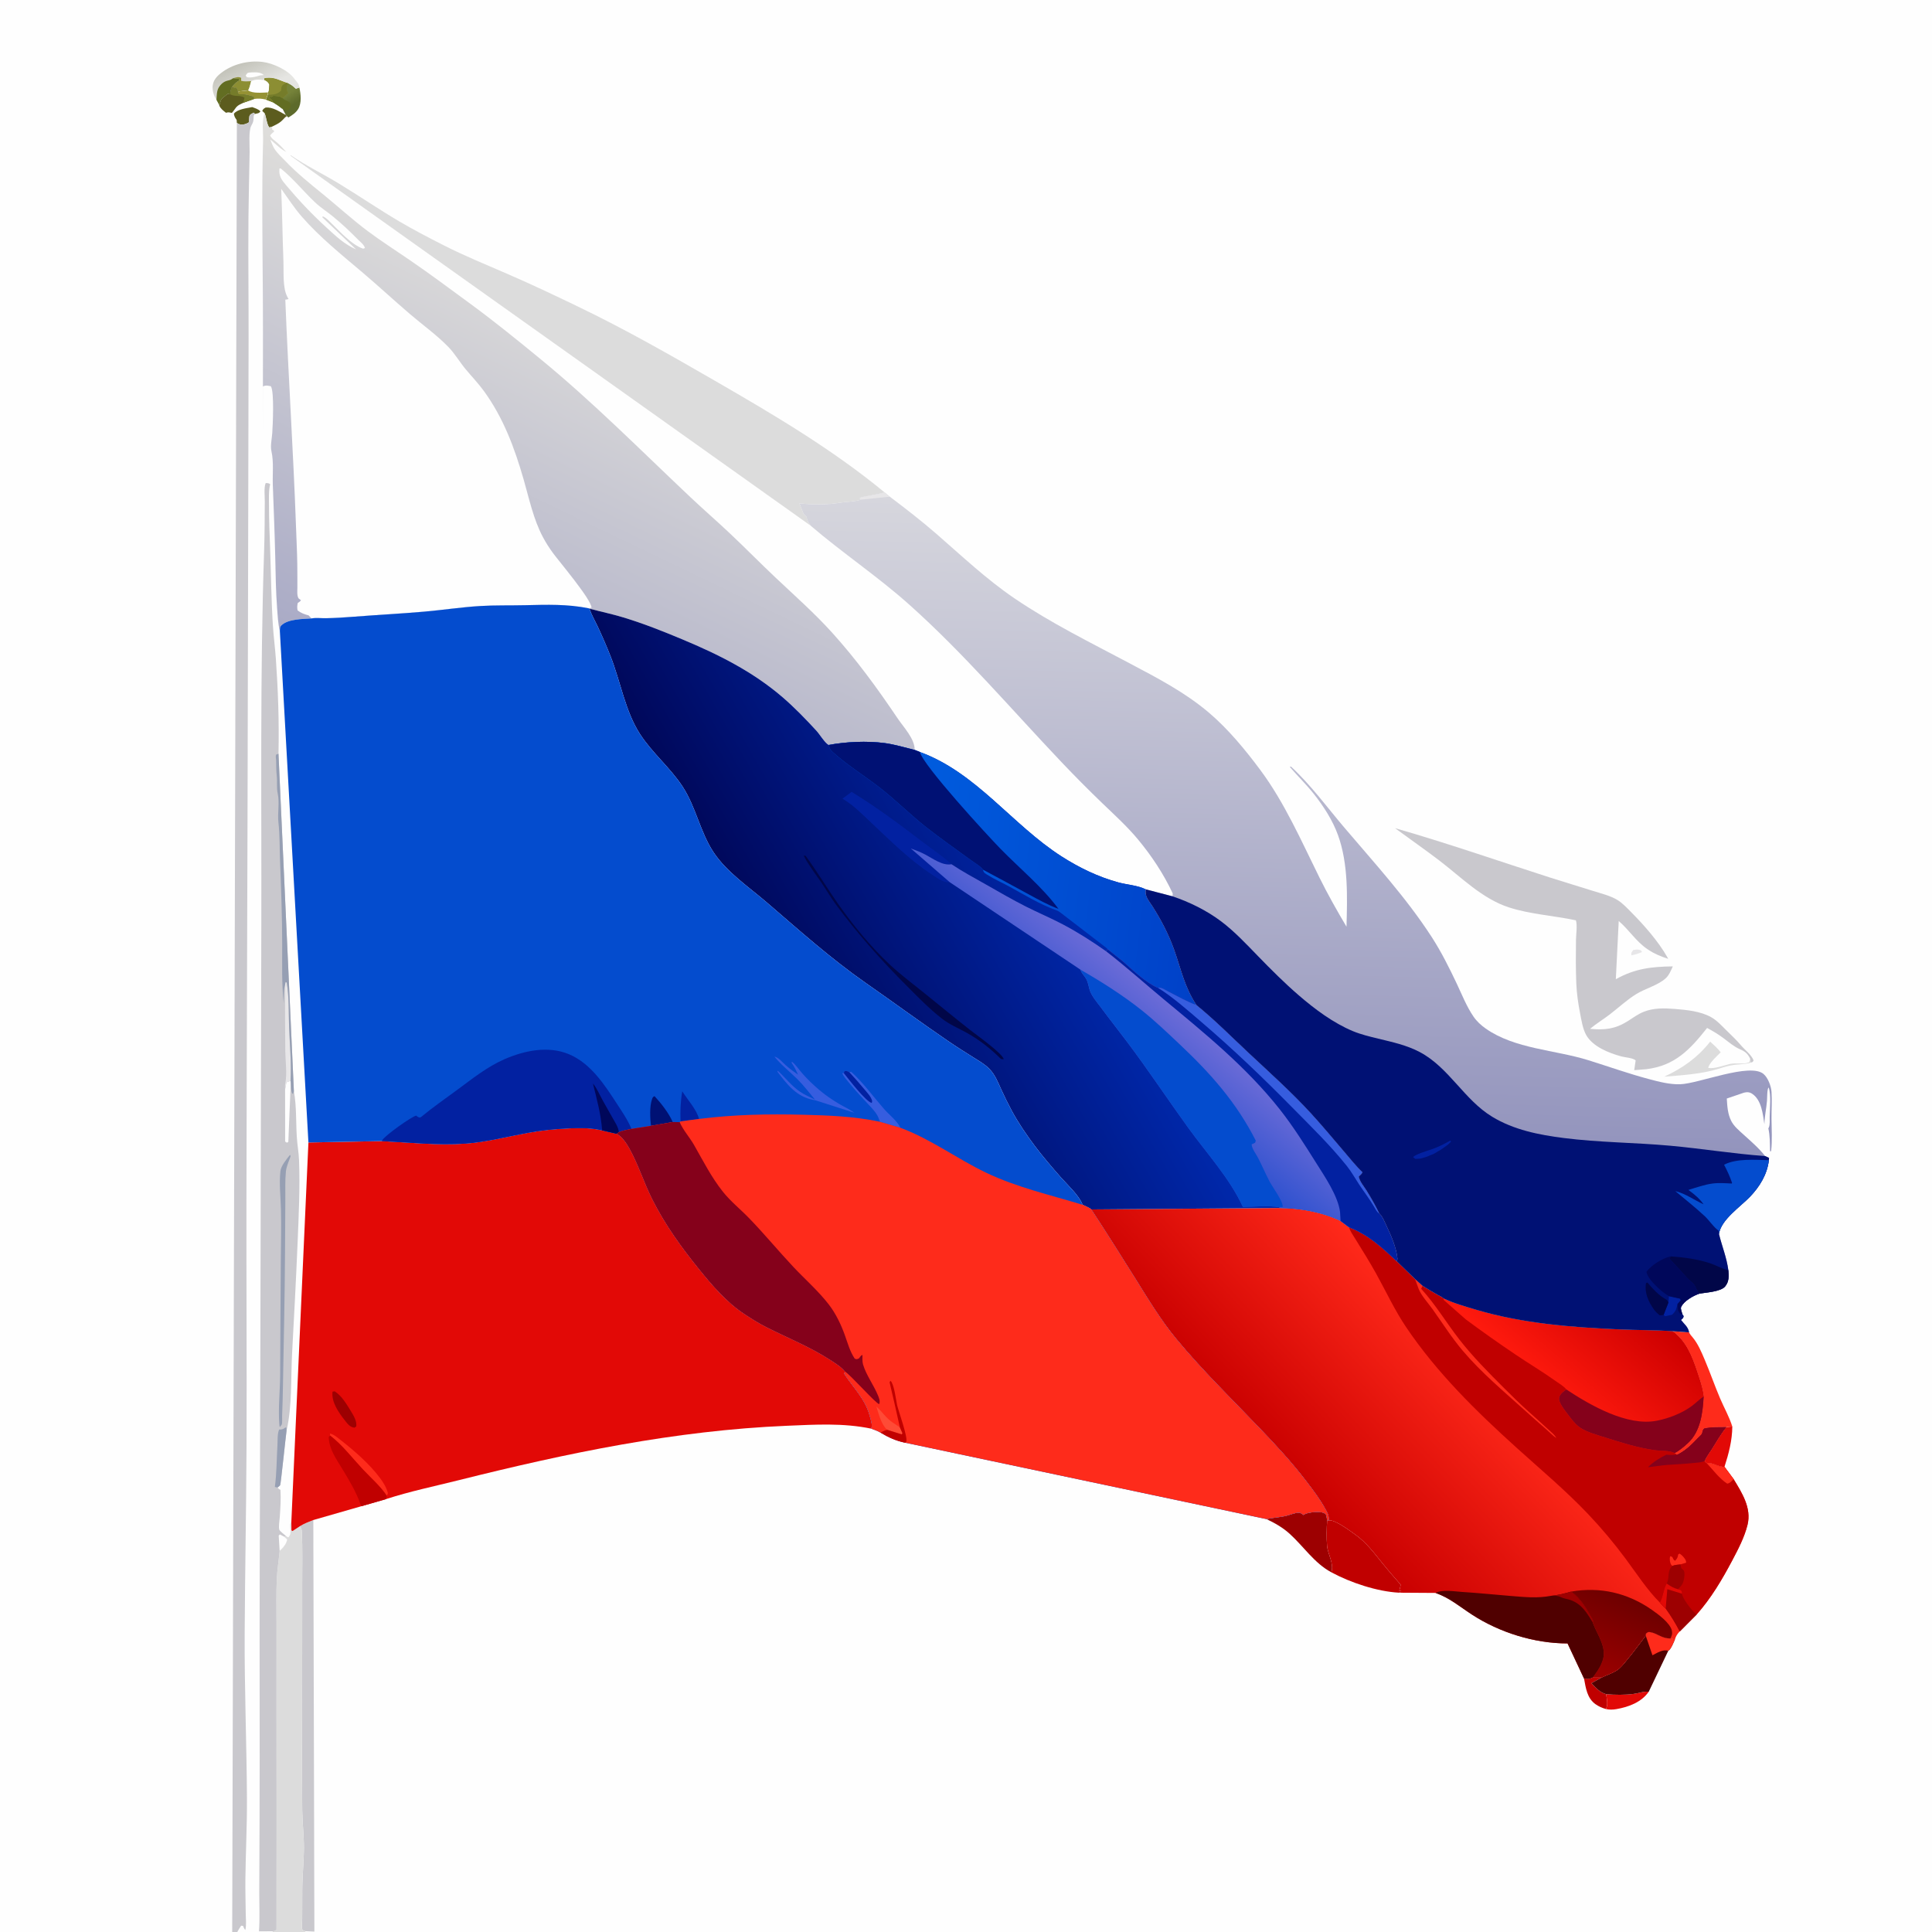 <?xml version="1.0" encoding="utf-8" ?>
<svg xmlns="http://www.w3.org/2000/svg" xmlns:xlink="http://www.w3.org/1999/xlink" width="512" height="512">
	<rect width="100%" height="100%" fill="#808080" stroke="none"/>
	<path fill="#FEFEFE" transform="scale(0.667 0.667)" d="M92.26 768L-0 768L0 -0L768 0L768 768L121.568 768L108.162 768L94.102 768L92.26 768Z"/>
	<path fill="#E7E6E8" transform="scale(0.667 0.667)" d="M648.924 377.438C649.767 377.311 650.546 377.174 651.388 377.389C652.139 377.581 652.012 377.663 652.386 378.278L651.188 378.745C650.185 379.091 649.235 379.386 648.188 379.579C647.987 378.473 648.313 378.342 648.924 377.438Z"/>
	<path fill="#5C5C1E" transform="scale(0.667 0.667)" d="M94.111 48.803L94.025 47.66C93.385 46.769 93.094 46.306 92.926 45.188C94.314 43.361 98.027 42.984 100.214 42.554C101.338 42.992 102.644 43.319 103.456 44.25C102.928 45.115 102.241 45.032 101.294 45.272L100.862 44.76C100.048 45.194 99.274 45.328 99.063 46.312L98.849 48.636C97.915 49.249 96.454 49.709 95.344 49.414C94.536 49.2 94.772 49.281 94.111 48.803Z"/>
	<path fill="#5C5C1E" transform="scale(0.667 0.667)" d="M105.118 44.96L104.195 44.062C104.596 43.237 104.759 43.194 105.562 42.72C108.392 42.509 110.86 44.272 113.26 45.526L113.494 45.569L113.977 46.129C113.277 46.567 113.02 46.889 112.47 47.485C111.407 48.638 110.349 49.213 108.944 49.899L108.395 50.172L108.061 50.327L107.058 50.662C106.156 49.957 105.756 46.57 105.259 45.308L105.118 44.96Z"/>
	<path fill="#C00000" transform="scale(0.667 0.667)" d="M632.877 666.468L636.376 666.491L632.284 668.769C633.936 670.504 635.755 672.536 638.167 673.118C638.348 674.936 639.094 677.538 637.97 679.001C636.538 678.587 635.16 677.985 633.938 677.117C630.561 674.72 630.066 670.673 629.361 666.913C630.989 667.079 631.356 667.2 632.877 666.468Z"/>
	<path fill="#E20906" transform="scale(0.667 0.667)" d="M638.167 673.118C641.699 673.44 645.513 673.475 649.034 673.019C651.206 672.737 652.811 671.965 655.078 672.144C652.162 676.344 647.074 678.221 642.199 679.064C640.747 679.316 639.4 679.35 637.97 679.001C639.094 677.538 638.348 674.936 638.167 673.118Z"/>
	<path fill="#E20906" transform="scale(0.667 0.667)" d="M685.939 567.008L688.271 566.773C688.248 572.28 686.844 577.586 685.167 582.798C683.936 582.925 682.354 582.281 681.205 581.854C680.053 581.425 679.37 581.3 678.131 581.345L677.219 580.52C677.888 578.909 679.209 577.211 680.142 575.719C682.014 572.726 683.69 569.743 685.939 567.008Z"/>
	<path fill="#DCDCDC" transform="scale(0.667 0.667)" d="M695.615 422.195C693.754 422.811 691.169 422.831 689.19 423.072C687.186 423.317 685.17 423.899 683.25 424.508C676.178 426.754 668.573 427.178 661.225 427.783C668.36 424.487 674.21 420.413 679.173 414.234L679.473 413.852C680.985 415.2 682.409 416.496 683.674 418.091C682.303 419.491 679.023 422.363 678.713 424.312C681.402 424.693 684.711 423.339 687.375 422.719C689.571 422.208 692.902 422.945 694.712 422.155C695.277 421.909 695.237 421.234 695.381 420.689L695.615 422.195Z"/>
	<defs>
		<linearGradient id="gradient_0" gradientUnits="userSpaceOnUse" x1="116.062" y1="41.812" x2="113.561" y2="37.693">
			<stop offset="0" stop-color="#5D6A2B"/>
			<stop offset="1" stop-color="#76833A"/>
		</linearGradient>
	</defs>
	<path fill="url(#gradient_0)" transform="scale(0.667 0.667)" d="M105.035 31.862L104.909 31.123C105.63 30.901 106.164 30.889 106.915 30.885C109.628 30.868 111.43 32.101 113.983 32.869L114.396 33.006L115.013 33.316C115.979 33.817 116.755 34.536 117.562 35.254L118.936 34.779C119.531 37.339 119.904 41.017 118.452 43.353C117.539 44.82 116.026 45.839 114.554 46.684L113.977 46.129L113.494 45.569L112.207 43.14L112.085 43.172C110.981 42.218 109.742 41.465 108.518 40.677L105.612 39.532L106.35 37.71L106.479 36.722C106.943 35.714 106.873 34.65 106.9 33.562C106.393 32.559 105.986 32.368 105.035 31.862Z"/>
	<path fill="#626D22" transform="scale(0.667 0.667)" d="M108.518 40.677C108.256 40.099 108.112 39.704 107.588 39.31C107.033 38.893 107.324 39.356 107.059 38.438L108 38.434L108.559 38.062C110.115 38.191 111.062 37.978 112.314 39.02C113.509 40.272 114.645 39.906 115.499 41.25C115.404 42.247 115.486 42.863 114.654 43.576L113.812 44.25L113.569 43.549L112.207 43.14L112.085 43.172C110.981 42.218 109.742 41.465 108.518 40.677Z"/>
	<path fill="#8C8E33" transform="scale(0.667 0.667)" d="M105.035 31.862L104.909 31.123C105.63 30.901 106.164 30.889 106.915 30.885C109.628 30.868 111.43 32.101 113.983 32.869L114.396 33.006C113.93 34.266 113.632 35.273 114.271 36.539L114.499 36.938L112.314 39.02C111.062 37.978 110.115 38.191 108.559 38.062L108 38.434L107.059 38.438C107.324 39.356 107.033 38.893 107.588 39.31C108.112 39.704 108.256 40.099 108.518 40.677L105.612 39.532L106.35 37.71L106.479 36.722C106.943 35.714 106.873 34.65 106.9 33.562C106.393 32.559 105.986 32.368 105.035 31.862Z"/>
	<path fill="#757C2A" transform="scale(0.667 0.667)" d="M113.983 32.869L114.396 33.006C113.93 34.266 113.632 35.273 114.271 36.539L114.499 36.938L112.314 39.02C111.062 37.978 110.115 38.191 108.559 38.062L108 38.434L107.059 38.438C107.324 39.356 107.033 38.893 107.588 39.31C108.112 39.704 108.256 40.099 108.518 40.677L105.612 39.532L106.35 37.71C108.64 37.518 109.932 37.658 111.69 36L111.811 34.688C112.161 33.565 113.042 33.345 113.983 32.869Z"/>
	<path fill="#FE2B1B" transform="scale(0.667 0.667)" d="M664.422 528.871L671.104 529.375L671.272 529.725C671.59 530.299 671.965 530.696 672.385 531.192C674.644 533.86 675.99 537.137 677.343 540.323C679.492 545.383 681.282 550.591 683.438 555.639C685.024 559.356 687.064 562.904 688.271 566.773L685.939 567.008C683.034 567.07 679.855 566.889 677.027 567.562C676.201 568.566 676.56 568.628 676.167 569.625C675.989 570.076 674.801 571.083 674.437 571.467C671.995 574.048 669.602 576.375 666.369 577.949L665.387 577.333C667.266 576.41 669.032 574.873 670.577 573.473C675.646 568.883 676.565 561.405 676.897 554.856L676.737 553.659C676.238 550.738 675.223 547.811 674.284 545.004C672.232 538.871 669.89 532.764 664.422 528.871Z"/>
	<path fill="#9D0001" transform="scale(0.667 0.667)" d="M503.169 603.551C505.646 603.033 508.173 602.879 510.632 602.362C512.198 602.033 514.47 601.006 516 601.032C516.703 601.044 516.798 601.174 517.354 601.551L517.875 601.928L518.488 601.569C519.9 600.81 524.465 600.413 525.938 601.115C526.457 601.362 526.421 601.366 526.795 601.688C527.017 602.478 527.226 603.197 527.312 604.017C527.07 607.289 527.004 610.789 527.257 614.062C527.523 617.501 530.111 621.237 528.971 624.699C522.175 621.07 517.921 614.365 512.312 609.313C509.632 606.9 506.418 605.074 503.169 603.551Z"/>
	<defs>
		<linearGradient id="gradient_1" gradientUnits="userSpaceOnUse" x1="92.812" y1="26.812" x2="97.838" y2="37.822">
			<stop offset="0" stop-color="#C4C4BB"/>
			<stop offset="1" stop-color="#E5E5E2"/>
		</linearGradient>
	</defs>
	<path fill="url(#gradient_1)" transform="scale(0.667 0.667)" d="M86.013 39.673C84.973 38.255 84.294 35.822 84.507 34.076C84.769 31.921 86.017 30.457 87.657 29.145C92.248 25.473 98.707 23.878 104.502 24.631C108.623 25.168 114.502 27.896 116.976 31.309C117.891 32.572 118.786 33.194 118.936 34.779L117.562 35.254C116.755 34.536 115.979 33.817 115.013 33.316L114.396 33.006L113.983 32.869C111.43 32.101 109.628 30.868 106.915 30.885C106.164 30.889 105.63 30.901 104.909 31.123L105.035 31.862C105.986 32.368 106.393 32.559 106.9 33.562C106.873 34.65 106.943 35.714 106.479 36.722L106.35 37.71L105.612 39.532C103.92 39.172 102.636 39.059 100.923 39.327L96.773 40.801L96.362 40.985C95.499 41.384 94.669 41.758 93.996 42.446C93.614 42.837 92.383 44.732 92.094 44.836C91.954 44.887 91.802 44.779 91.656 44.752C90.898 44.613 90.544 44.533 89.808 44.812C88.702 43.928 87.712 43.257 87.129 41.937L87.153 41.778L86.013 39.673Z"/>
	<path fill="#FEFEFE" transform="scale(0.667 0.667)" d="M98.255 29.062C98.87 28.816 99.275 28.778 99.946 28.767C101.572 28.74 103.598 28.605 104.803 29.812L103.312 29.986C101.762 30.495 99.682 31.012 98.062 30.682L97.623 30L98.255 29.062Z"/>
	<path fill="#8C8E33" transform="scale(0.667 0.667)" d="M92.63 31.078C93.963 30.749 94.537 30.382 95.827 30.921L95.812 32.105C97.104 32.463 98.467 32.309 99.793 32.252C99.452 33.478 99.194 34.804 98.616 35.939L95.605 36.247C94.897 36.29 95.184 36.247 94.453 36.689C94.49 35.711 94.325 35.623 93.762 34.8C92.946 35.05 92.929 34.852 92.191 34.505C92.721 33.861 93.84 32.691 94.549 32.252L95.062 32.066L95.066 31.312L92.63 31.078Z"/>
	<path fill="#626D22" transform="scale(0.667 0.667)" d="M92.63 31.078L95.066 31.312L95.062 32.066L94.549 32.252C93.84 32.691 92.721 33.861 92.191 34.505C91.687 35.584 91.571 36.291 91.495 37.481L90.465 37.312C89.787 37.931 88.386 38.834 87.928 39.536C87.584 40.064 87.486 41.131 87.153 41.778L86.013 39.673C86.101 38.13 86.081 36.184 86.88 34.824C87.633 33.542 88.844 32.414 90.304 32.069C91.007 31.902 91.48 31.818 92.103 31.424L92.63 31.078Z"/>
	<path fill="#FEFEFE" transform="scale(0.667 0.667)" d="M99.793 32.252C101.596 31.398 103.127 31.593 105.035 31.862C105.986 32.368 106.393 32.559 106.9 33.562C106.873 34.65 106.943 35.714 106.479 36.722L106.35 37.71L105.612 39.532C103.92 39.172 102.636 39.059 100.923 39.327L100.846 38.447L99.375 38.023C97.937 37.612 96.83 37.4 95.322 37.487L94.919 37.516L94.453 36.689C95.184 36.247 94.897 36.29 95.605 36.247L98.616 35.939C99.194 34.804 99.452 33.478 99.793 32.252Z"/>
	<path fill="#959234" transform="scale(0.667 0.667)" d="M94.453 36.689C95.184 36.247 94.897 36.29 95.605 36.247L98.616 35.939C100.502 37.221 104.205 36.783 106.479 36.722L106.35 37.71L105.612 39.532C103.92 39.172 102.636 39.059 100.923 39.327L100.846 38.447L99.375 38.023C97.937 37.612 96.83 37.4 95.322 37.487L94.919 37.516L94.453 36.689Z"/>
	<path fill="#5C5C1E" transform="scale(0.667 0.667)" d="M92.191 34.505C92.929 34.852 92.946 35.05 93.762 34.8C94.325 35.623 94.49 35.711 94.453 36.689L94.919 37.516L95.322 37.487C96.83 37.4 97.937 37.612 99.375 38.023L100.846 38.447L100.923 39.327L96.773 40.801L96.362 40.985C95.499 41.384 94.669 41.758 93.996 42.446C93.614 42.837 92.383 44.732 92.094 44.836C91.954 44.887 91.802 44.779 91.656 44.752C90.898 44.613 90.544 44.533 89.808 44.812C88.702 43.928 87.712 43.257 87.129 41.937L87.153 41.778C87.486 41.131 87.584 40.064 87.928 39.536C88.386 38.834 89.787 37.931 90.465 37.312L91.495 37.481C91.571 36.291 91.687 35.584 92.191 34.505Z"/>
	<path fill="#757C2A" transform="scale(0.667 0.667)" d="M92.191 34.505C92.929 34.852 92.946 35.05 93.762 34.8C94.325 35.623 94.49 35.711 94.453 36.689L94.919 37.516L95.322 37.487C96.83 37.4 97.937 37.612 99.375 38.023L100.846 38.447L100.923 39.327L96.773 40.801C96.732 40.211 97.02 39.403 97.146 38.812C95.14 37.603 93.4 38.57 91.495 37.481C91.571 36.291 91.687 35.584 92.191 34.505Z"/>
	<path fill="#500000" transform="scale(0.667 0.667)" d="M653.89 649.898L653.917 649.1C654.567 648.587 654.725 648.313 655.608 648.454C658.543 648.923 660.334 651.07 663.709 650.962C664.347 651.165 664.812 651.304 665.486 651.346C664.998 652.456 663.877 655.377 662.836 655.883L655.078 672.144C652.811 671.965 651.206 672.737 649.034 673.019C645.513 673.475 641.699 673.44 638.167 673.118C635.755 672.536 633.936 670.504 632.284 668.769L636.376 666.491C638.244 665.561 640.425 664.87 642.188 663.787C643.927 662.718 645.036 661.153 646.322 659.62C648.964 656.469 651.352 653.126 653.89 649.898Z"/>
	<path fill="#FE2B1B" transform="scale(0.667 0.667)" d="M653.89 649.898L653.917 649.1C654.567 648.587 654.725 648.313 655.608 648.454C658.543 648.923 660.334 651.07 663.709 650.962C664.347 651.165 664.812 651.304 665.486 651.346C664.998 652.456 663.877 655.377 662.836 655.883C660.684 655.184 658.44 656.726 656.549 657.667L653.89 649.898Z"/>
	<path fill="#C00000" transform="scale(0.667 0.667)" d="M527.964 604.081C530.388 603.679 536.389 608.241 538.496 609.733C542.707 612.716 545.89 616.905 549.094 620.892C551.486 623.867 553.995 626.75 556.506 629.625C556.403 630.242 556.287 630.802 556.123 631.406L555.936 632.156L556.688 632.066L556.68 632.465L555.867 632.804C547.171 632.34 536.585 628.83 528.971 624.699C530.111 621.237 527.523 617.501 527.257 614.062C527.004 610.789 527.07 607.289 527.312 604.017L527.964 604.081Z"/>
	<path fill="#C9C8CD" transform="scale(0.667 0.667)" d="M119.127 606.403C120.804 605.341 122.651 604.672 124.486 603.934L124.91 767.45L121.177 767.274C120.801 767.179 120.18 766.981 120.06 766.5C119.796 765.441 120.065 763.468 120.067 762.332C120.075 758.463 120.084 754.595 120.098 750.727C120.119 745.159 120.738 739.65 120.753 734.103C120.767 729.159 120.136 724.264 120.084 719.327C119.91 702.772 120.041 686.196 120.043 669.639C120.044 656.064 120.105 642.488 120.074 628.912C120.058 622.172 120.249 615.32 119.925 608.591C119.877 607.609 119.73 607.181 119.127 606.403Z"/>
	<path fill="#DCDCDC" transform="scale(0.667 0.667)" d="M113.65 610.302L114.562 610.853C116.452 608.888 114.482 606.349 115.758 604.595L115.801 608.062L116.25 608.314L119.127 606.403C119.73 607.181 119.877 607.609 119.925 608.591C120.249 615.32 120.058 622.172 120.074 628.912C120.105 642.488 120.044 656.064 120.043 669.639C120.041 686.196 119.91 702.772 120.084 719.327C120.136 724.264 120.767 729.159 120.753 734.103C120.738 739.65 120.119 745.159 120.098 750.727C120.084 754.595 120.075 758.463 120.067 762.332C120.065 763.468 119.796 765.441 120.06 766.5C120.18 766.981 120.801 767.179 121.177 767.274L121.568 768L108.162 768L108.4 767.327C109.154 767.21 109.239 767.202 109.857 766.687C109.918 737.122 109.88 707.555 109.854 677.989C109.845 666.972 109.84 655.956 109.863 644.939C109.875 638.94 109.687 632.855 110.007 626.866C110.195 623.325 110.789 619.721 111.111 616.172C112.426 615.002 113.849 613.429 114.092 611.625L113.238 610.871L112.909 610.543L113.65 610.302Z"/>
	<path fill="#C9C8CD" transform="scale(0.667 0.667)" d="M695.381 420.689C694.444 418.642 693.326 417.746 691.288 416.871C688.941 415.863 686.896 414.063 684.863 412.546C682.75 410.968 680.595 409.659 678.267 408.425C671.468 417.008 665.474 423.462 654 424.819L649.307 425.191L649.874 421.312C648.765 420.293 645.746 420.154 644.204 419.737C639.269 418.401 632.708 415.826 630.146 411.097C628.822 408.653 628.278 405.105 627.751 402.375C627.008 398.525 626.446 394.604 626.288 390.683C626.058 384.966 626.084 379.23 626.162 373.51C626.191 371.343 626.764 367.558 626.128 365.659C617.395 363.793 607.96 363.26 599.499 360.513C588.806 357.041 580.505 348.466 571.758 341.81C566.011 337.437 560.085 333.316 554.266 329.042C574.924 334.96 595.325 342.075 615.787 348.644C621.508 350.48 627.272 352.182 633 353.997C636.14 354.992 639.887 355.886 642.689 357.615C644.712 358.864 646.481 360.796 648.145 362.472C653.167 367.527 658.866 373.988 662.395 380.209L662.798 380.959C660.025 380.071 657.414 379.025 654.985 377.397L654.456 377.048C650.007 374.029 647.173 369.35 643.147 365.934L641.997 389.052C649.54 384.84 656.124 384.069 664.639 383.964C663.881 385.623 663.135 387.513 661.751 388.749C658.67 391.502 653.727 392.737 650.146 394.94C646.328 397.289 643.079 400.381 639.531 403.094C636.989 405.038 634.194 406.72 631.751 408.779C637.505 409.316 641.695 408.893 646.688 405.74C648.751 404.438 650.784 402.918 653.062 402.01C657.052 400.421 661.234 400.536 665.438 400.871C670.137 401.245 675.62 401.782 679.823 404.117C682.11 405.388 684.049 407.522 685.896 409.345C687.879 411.304 689.974 413.249 691.769 415.383C693.357 417.272 695.846 419.036 696.731 421.312C696.296 422.105 696.385 421.925 695.615 422.195L695.381 420.689Z"/>
	<path fill="#DCDCDC" transform="scale(0.667 0.667)" d="M322.032 208.818L115.44 61.89L115.5 61.656C121.678 65.942 128.333 69.085 134.736 72.988C142.821 77.917 150.646 83.263 158.812 88.07C164.422 91.372 170.266 94.396 176.067 97.351C184.53 101.663 193.393 105.264 202.1 109.045C211.71 113.218 221.192 117.727 230.625 122.284C248.765 131.047 266.321 141.055 283.76 151.118C307.097 164.584 330.595 178.429 351.433 195.608C348.196 196.721 344.724 196.832 341.541 197.817L341.913 198.531L341.528 198.664C339.057 199.387 336.283 199.295 333.74 199.747C328.812 200.624 322.623 200.496 317.626 200.042L319.052 203.65C319.375 204.45 319.809 204.764 320.452 205.312L320.537 205.731C320.813 206.986 320.445 205.362 320.907 206.812L321.002 207.317L321.808 208.398L322.032 208.818Z"/>
	<path fill="#C9C8CD" transform="scale(0.667 0.667)" d="M94.111 48.803C94.772 49.281 94.536 49.2 95.344 49.414C96.454 49.709 97.915 49.249 98.849 48.636L99.063 46.312C99.274 45.328 100.048 45.194 100.862 44.76L101.294 45.272C100.905 45.771 100.781 45.755 100.775 46.414C100.763 47.998 100.631 48.577 99.844 49.94C98.712 51.902 99.223 57.872 99.181 60.309C99.028 69.172 98.787 78.035 98.709 86.899C98.568 102.761 98.808 118.63 98.771 134.493C98.661 181.134 98.55 227.775 98.466 274.417C98.344 342.015 98.033 409.615 97.915 477.211C97.858 509.728 98.093 542.245 97.949 574.76C97.839 599.489 97.348 624.212 97.215 648.94C97.098 670.834 97.998 692.695 98.116 714.576C98.174 725.276 97.615 735.914 97.497 746.606C97.446 751.226 97.587 755.851 97.638 760.471C97.66 762.451 97.948 764.91 97.474 766.821C96.995 766.333 96.833 765.803 96.562 765.184L95.812 765.107C95.211 766.046 94.546 766.973 94.102 768L92.26 768L94.111 48.803Z"/>
	<path fill="#C9C8CD" transform="scale(0.667 0.667)" d="M108.4 767.327L102.895 767.357C103.26 762.258 102.999 756.973 103.011 751.855C103.033 742.56 103.085 733.265 103.123 723.97C103.258 690.684 103.068 657.401 103.188 624.115C103.496 538.395 103.596 452.673 103.826 366.951C103.958 317.44 103.279 267.873 104.952 218.391C105.167 212.039 105.151 205.669 105.21 199.313C105.228 197.362 104.795 193.664 105.562 191.933C106.437 191.946 106.623 191.908 107.347 192.375C106.69 194.919 106.885 198.067 106.878 200.712C106.864 206.516 107.121 212.29 107.329 218.088C107.694 228.263 107.781 238.437 108.426 248.604C108.705 253.002 109.299 257.371 109.606 261.765C110.473 274.168 110.944 287.056 110.65 299.47L116.766 433.573C117.86 439.497 117.549 445.778 117.929 451.774C118.125 454.881 118.698 457.944 118.817 461.062C119.232 471.964 118.688 482.851 118.238 493.735C117.632 508.366 116.85 522.944 116.059 537.562C115.51 547.696 116.127 558.541 113.843 568.479C113.56 570.376 111.57 589.645 111.322 590.062C111.08 590.469 110.619 590.693 110.267 591.009L110.508 591.296C110.926 591.755 110.775 591.596 111.426 591.938C111.667 595.513 111.4 599.282 111.152 602.859C111.068 604.072 110.601 606.796 111.001 607.841C111.206 608.378 113.129 609.818 113.65 610.302L112.909 610.543L113.238 610.871L114.092 611.625C113.849 613.429 112.426 615.002 111.111 616.172C110.789 619.721 110.195 623.325 110.007 626.866C109.687 632.855 109.875 638.94 109.863 644.939C109.84 655.956 109.845 666.972 109.854 677.989C109.88 707.555 109.918 737.122 109.857 766.687C109.239 767.202 109.154 767.21 108.4 767.327Z"/>
	<path fill="#FEFEFE" transform="scale(0.667 0.667)" d="M111.111 616.172L110.731 610.125L111.188 609.654L112.909 610.543L113.238 610.871L114.092 611.625C113.849 613.429 112.426 615.002 111.111 616.172Z"/>
	<path fill="#FEFEFE" transform="scale(0.667 0.667)" d="M113.273 432.797L113.812 429.993L115.43 429.451L115.52 430.17L114.562 453.668L114 454.016L113.29 453.562L113.273 432.797Z"/>
	<path fill="#969FB3" transform="scale(0.667 0.667)" d="M110.267 591.009L109.202 590.795C109.938 585.448 109.902 579.669 110.23 574.26C110.344 572.386 110.157 569.699 110.894 567.985C111.743 567.955 112.179 567.991 112.92 567.514C113.57 567.095 113.087 567.188 113.809 567.188L113.843 568.479C113.56 570.376 111.57 589.645 111.322 590.062C111.08 590.469 110.619 590.693 110.267 591.009Z"/>
	<path fill="#E7E6E8" transform="scale(0.667 0.667)" d="M113.228 391.468L113.452 390.188L113.905 390.375C114.905 396.048 114.643 402.236 114.859 408C115.124 415.042 115.836 422.42 115.43 429.451L113.812 429.993L113.273 432.797C113.227 431.955 113.197 431.234 113.364 430.399C114.115 426.657 113.391 421.401 113.343 417.521C113.235 408.839 113.249 400.152 113.228 391.468Z"/>
	<path fill="#969FB3" transform="scale(0.667 0.667)" d="M115.246 458.812L115.463 459.387C114.792 461.308 113.791 463.459 113.588 465.493C113.231 469.079 113.404 472.894 113.369 476.512C113.299 483.693 113.279 490.876 113.244 498.057C113.158 515.576 112.714 533.08 112.421 550.595C112.354 554.602 112.253 558.61 112.089 562.615C112.061 563.309 112.21 565.43 111.938 566.001C111.76 566.373 111.438 566.657 111.188 566.985C111.093 566.701 111.027 566.546 111 566.221C110.466 559.775 111.259 552.741 111.303 546.234C111.406 530.933 111.423 515.634 111.57 500.333C111.633 493.794 111.779 487.237 111.625 480.698C111.509 475.733 110.872 470.273 111.406 465.357C111.645 463.15 113.901 460.538 115.246 458.812Z"/>
	<path fill="#969FB3" transform="scale(0.667 0.667)" d="M113.228 391.468C112.578 393.537 112.798 396.424 112.737 398.625C111.879 390.881 112.139 382.906 112.122 375.117C112.099 364.036 111.695 353.038 111.261 341.968C111.064 336.944 111.201 331.795 110.624 326.812C110.198 323.134 111.139 318.825 110.338 315.281C109.837 313.061 110.214 310.531 109.956 308.248C109.728 306.235 109.766 304.254 109.713 302.231C109.687 301.266 109.425 300.803 109.688 299.839L110.65 299.47L116.766 433.573L116.46 434.623L116.066 434.438C115.554 433.205 115.622 431.498 115.52 430.17L115.43 429.451C115.836 422.42 115.124 415.042 114.859 408C114.643 402.236 114.905 396.048 113.905 390.375L113.452 390.188L113.228 391.468Z"/>
	<path fill="#E20906" transform="scale(0.667 0.667)" d="M151.693 453.378C162.623 453.912 174.017 455.158 184.949 454.368C193.357 453.76 201.458 451.612 209.714 450.101C215.244 449.089 220.672 448.537 226.285 448.316C230.504 448.15 235.139 448.084 239.244 449.141L244.989 450.469C247.11 451.486 248.869 454.123 250.006 456.144C253.624 462.568 255.825 469.803 259.145 476.416C264.204 486.495 270.669 495.478 277.737 504.217C283.008 510.733 288.643 517.35 295.688 522.013C298.611 523.948 301.505 525.778 304.642 527.356C313.048 531.586 321.929 535.156 329.846 540.28C331.749 541.512 334.357 543.107 335.722 544.906L335.438 545.817C338.958 551.29 343.669 555.72 345.438 562.125C345.901 563.798 346.783 565.977 346.169 567.635C335.006 565.308 323.951 566.011 312.643 566.485C268.22 568.349 225.236 577.348 182.216 588.115C172.621 590.516 162.778 592.555 153.376 595.622L143.577 598.447L124.486 603.934C122.651 604.672 120.804 605.341 119.127 606.403L116.25 608.314L115.801 608.062L115.758 604.595L122.541 453.928L151.693 453.378Z"/>
	<path fill="#9D0001" transform="scale(0.667 0.667)" d="M132.115 552.938L132.956 552.782C135.706 554.498 137.67 557.825 139.335 560.539C140.354 562.199 141.988 564.84 141.498 566.812L140.785 567.245C138.934 566.961 138.09 565.705 136.986 564.308C134.539 561.208 131.614 557.041 132.115 552.938Z"/>
	<path fill="#FE2B1B" transform="scale(0.667 0.667)" d="M131.197 570.401L131.085 569.585C132.607 569.804 134.46 571.467 135.659 572.405C140.96 576.551 146.856 581.726 150.91 587.133C152.346 589.048 153.5 590.927 154.127 593.25L153.699 594.348C151.247 590.581 147.191 587.053 144.113 583.762C139.903 579.259 136.077 574.19 131.197 570.401Z"/>
	<path fill="#C00000" transform="scale(0.667 0.667)" d="M131.197 570.401C136.077 574.19 139.903 579.259 144.113 583.762C147.191 587.053 151.247 590.581 153.699 594.348L153.376 595.622L143.577 598.447C143.255 597.811 143.354 598.061 143.141 597.455C141.443 592.611 138.736 588.17 136.098 583.787C133.609 579.652 130.792 575.95 130.595 570.95L131.197 570.401Z"/>
	<defs>
		<linearGradient id="gradient_2" gradientUnits="userSpaceOnUse" x1="111.562" y1="247.312" x2="188.074" y2="87.993">
			<stop offset="0" stop-color="#AAABC6"/>
			<stop offset="1" stop-color="#DFDEDB"/>
		</linearGradient>
	</defs>
	<path fill="url(#gradient_2)" transform="scale(0.667 0.667)" d="M105.118 44.96L105.259 45.308C105.756 46.57 106.156 49.957 107.058 50.662L108.061 50.327L108.188 51.566L108.748 51.752L108.913 52.312L108.581 52.535C108.075 52.907 107.729 53.334 107.331 53.812C107.872 55.087 109.313 55.954 110.324 56.864C111.532 57.952 112.631 59.184 113.735 60.376C111.414 59.194 109.399 57.058 107.369 55.415C107.931 56.804 108.488 58.391 109.364 59.614C110.427 61.1 111.945 62.479 113.21 63.815C117.917 68.785 123.175 72.968 128.469 77.283C134.411 82.125 140.075 87.318 146.221 91.909C151.516 95.865 157.193 99.493 162.654 103.229C170.914 108.878 179.033 114.942 187.104 120.866C196.427 127.708 205.506 135.089 214.452 142.416C235.504 159.658 254.539 178.875 274.288 197.521C279.489 202.432 284.906 207.117 290.111 212.032C296.225 217.806 302.118 223.81 308.234 229.582C315.879 236.797 323.643 243.638 330.705 251.462C340.319 262.116 348.649 273.55 356.652 285.438C358.972 288.886 363.566 293.657 363.397 297.956C359.456 296.998 355.395 295.746 351.375 295.223C344.507 294.328 336.046 294.69 329.24 295.991C327.692 295.136 325.691 291.757 324.371 290.323C320.12 285.71 315.656 281.071 310.894 276.984C299.003 266.78 285.531 260.06 271.188 254.062C263.43 250.819 255.621 247.709 247.564 245.277C243.168 243.949 238.635 243.005 234.195 241.822L233.914 241.69C225.437 239.977 217.338 240.252 208.756 240.451C202.732 240.592 196.646 240.417 190.639 240.789C183.213 241.249 175.853 242.378 168.447 243.024C159.199 243.831 149.907 244.294 140.65 245.028C136.952 245.321 133.247 245.554 129.537 245.627C127.784 245.661 125.455 245.385 123.768 245.715C120.281 245.957 114.498 245.908 111.833 248.438C111.1 249.133 111.247 249.803 111.193 250.733C110.453 247.752 110.323 244.562 110.091 241.508C109.586 234.858 109.521 228.255 109.368 221.593C109.147 211.965 108.756 202.335 108.397 192.712C108.239 188.481 108.805 183.534 107.873 179.41C107.346 177.075 107.999 174.532 108.167 172.142C108.378 169.133 109.03 155.577 107.623 153.461C106.418 153.226 105.599 152.97 104.444 153.562L104.449 172.125C104.408 154.13 104.544 136.135 104.44 118.14C104.319 97.388 103.947 76.61 104.527 55.875C104.625 52.352 103.954 48.323 105.118 44.96Z"/>
	<path fill="#FEFEFE" transform="scale(0.667 0.667)" d="M111.036 66.938L111.525 66.918C116.384 70.812 120.625 76.104 125.188 80.41C127.363 82.463 129.853 84.036 132.173 85.918C135.675 88.761 139.052 91.956 142.221 95.164C143.164 96.118 144.699 97.248 144.994 98.556L144.31 98.812C139.484 97.241 134.311 91.204 130.596 87.648C129.813 86.891 129.255 86.422 128.25 85.951L128.062 86.316L141.483 99.099C136.67 96.94 133.586 93.942 129.752 90.442C123.937 85.134 118.614 79.501 113.556 73.454C111.7 71.234 110.755 69.884 111.036 66.938Z"/>
	<path fill="#FEFEFE" transform="scale(0.667 0.667)" d="M123.768 245.715L122.625 244.504C120.981 244.085 119.581 243.578 118.237 242.52C118.008 241.357 118.062 240.709 118.312 239.549C118.871 239.206 119.183 239.033 119.582 238.5L118.575 237.693C117.931 236.396 118.158 234.83 118.154 233.415C118.143 230.298 118.169 227.179 118.117 224.062C118.035 219.115 117.784 214.165 117.607 209.219C116.53 179.148 114.539 149.129 113.359 119.062C114.22 118.938 113.791 119.023 114.647 118.807L114.463 118.505L114.188 117.987C112.226 114.337 112.781 108.19 112.618 104.004C112.241 94.343 112.144 84.673 111.729 75.011C114.472 78.828 116.884 82.619 119.995 86.172C127.087 94.273 135.617 101.138 143.812 108.073C150.221 113.495 156.388 119.21 162.759 124.677C167.831 129.029 173.339 132.94 178.024 137.726C180.726 140.485 182.517 143.683 184.944 146.611C187.383 149.554 190.004 152.26 192.261 155.364C200.01 166.019 204.437 177.955 208.05 190.5C210.271 198.214 211.908 206.223 215.693 213.375C216.888 215.634 218.274 217.784 219.79 219.841C222.289 223.229 235.035 238.28 235.011 241.446L233.914 241.69C225.437 239.977 217.338 240.252 208.756 240.451C202.732 240.592 196.646 240.417 190.639 240.789C183.213 241.249 175.853 242.378 168.447 243.024C159.199 243.831 149.907 244.294 140.65 245.028C136.952 245.321 133.247 245.554 129.537 245.627C127.784 245.661 125.455 245.385 123.768 245.715Z"/>
	<defs>
		<linearGradient id="gradient_3" gradientUnits="userSpaceOnUse" x1="555.938" y1="632.062" x2="616.768" y2="574.509">
			<stop offset="0" stop-color="#C90000"/>
			<stop offset="1" stop-color="#FF291A"/>
		</linearGradient>
	</defs>
	<path fill="url(#gradient_3)" transform="scale(0.667 0.667)" d="M508.249 479.953C516.452 480.026 525.219 481.523 532.635 485.102L535.945 487.597C543.732 490.593 548.89 495.465 554.896 501.065L562.21 508.169L565.192 510.85C567.186 512.105 569.195 513.314 571.24 514.483C571.717 514.756 573.166 515.379 573.433 515.814C577.63 517.819 582.039 519.042 586.483 520.365C604.843 525.834 624.476 527.373 643.559 528.192C650.512 528.491 657.473 528.441 664.422 528.871C669.89 532.764 672.232 538.871 674.284 545.004C675.223 547.811 676.238 550.738 676.737 553.659L676.897 554.856C676.565 561.405 675.646 568.883 670.577 573.473C669.032 574.873 667.266 576.41 665.387 577.333L666.369 577.949C669.602 576.375 671.995 574.048 674.437 571.467C674.801 571.083 675.989 570.076 676.167 569.625C676.56 568.628 676.201 568.566 677.027 567.562C679.855 566.889 683.034 567.07 685.939 567.008C683.69 569.743 682.014 572.726 680.142 575.719C679.209 577.211 677.888 578.909 677.219 580.52L678.131 581.345C679.37 581.3 680.053 581.425 681.205 581.854C682.354 582.281 683.936 582.925 685.167 582.798L688.798 587.685C692.125 593.176 695.968 599.164 694.319 605.834C693.091 610.801 690.621 615.491 688.242 619.99C684.265 627.511 679.807 635.084 674.109 641.446L667.386 648.195C666.416 649.224 665.906 649.991 665.486 651.346C664.812 651.304 664.347 651.165 663.709 650.962C660.334 651.07 658.543 648.923 655.608 648.454C654.725 648.313 654.567 648.587 653.917 649.1L653.89 649.898C651.352 653.126 648.964 656.469 646.322 659.62C645.036 661.153 643.927 662.718 642.188 663.787C640.425 664.87 638.244 665.561 636.376 666.491L632.877 666.468C631.356 667.2 630.989 667.079 629.361 666.913L622.814 652.958C609.689 652.968 595.85 648.648 584.871 641.522C579.929 638.315 576.02 634.88 570.383 632.897L555.867 632.804L556.68 632.465L556.688 632.066L555.936 632.156L556.123 631.406C556.287 630.802 556.403 630.242 556.506 629.625C553.995 626.75 551.486 623.867 549.094 620.892C545.89 616.905 542.707 612.716 538.496 609.733C536.389 608.241 530.388 603.679 527.964 604.081C527.919 601.825 527.583 601.406 526.596 599.582C524.538 595.778 521.813 592.199 519.195 588.759C513.312 581.032 506.831 574.051 500.115 567.054C489.016 555.491 477.521 544.252 467.295 531.886C461.141 524.444 456.279 516.299 451.169 508.142C445.379 498.9 439.564 489.662 433.593 480.535L508.249 479.953Z"/>
	<defs>
		<linearGradient id="gradient_4" gradientUnits="userSpaceOnUse" x1="648.188" y1="635.812" x2="635.62" y2="664.271">
			<stop offset="0" stop-color="#6E0000"/>
			<stop offset="1" stop-color="#900"/>
		</linearGradient>
	</defs>
	<path fill="url(#gradient_4)" transform="scale(0.667 0.667)" d="M624.253 632.372C635.832 630.372 646.706 632.905 656.32 639.623C658.794 641.352 663.654 644.877 664.269 647.961C664.538 649.315 664.244 649.737 663.709 650.962C660.334 651.07 658.543 648.923 655.608 648.454C654.725 648.313 654.567 648.587 653.917 649.1L653.89 649.898C651.352 653.126 648.964 656.469 646.322 659.62C645.036 661.153 643.927 662.718 642.188 663.787C640.425 664.87 638.244 665.561 636.376 666.491L632.877 666.468C634.137 664.714 635.52 662.906 636.329 660.892L636.49 660.475L636.643 660.107C638.722 654.771 634.739 649.692 632.979 645.057L632.861 644.692L632.913 643.752C630.539 639.559 628.281 635.21 624.253 632.372Z"/>
	<path fill="#500000" transform="scale(0.667 0.667)" d="M570.383 632.897C573.086 631.445 577.84 632.31 580.845 632.499C587.295 632.905 593.743 633.576 600.188 634.097C605.709 634.543 610.85 635.096 616.367 634.029C619.108 633.771 621.614 633.162 624.253 632.372C628.281 635.21 630.539 639.559 632.913 643.752L632.861 644.692L632.979 645.057C634.739 649.692 638.722 654.771 636.643 660.107L636.49 660.475L636.329 660.892C635.52 662.906 634.137 664.714 632.877 666.468C631.356 667.2 630.989 667.079 629.361 666.913L622.814 652.958C609.689 652.968 595.85 648.648 584.871 641.522C579.929 638.315 576.02 634.88 570.383 632.897Z"/>
	<path fill="#9D0001" transform="scale(0.667 0.667)" d="M616.367 634.029C619.108 633.771 621.614 633.162 624.253 632.372C628.281 635.21 630.539 639.559 632.913 643.752L632.861 644.692C630.471 640.741 628.395 637.214 623.812 635.657C622.651 635.262 621.27 635.139 620.188 634.591C618.88 633.928 617.812 634.009 616.367 634.029Z"/>
	<path fill="#C00000" transform="scale(0.667 0.667)" d="M535.945 487.597C543.732 490.593 548.89 495.465 554.896 501.065L562.21 508.169L565.192 510.85C567.186 512.105 569.195 513.314 571.24 514.483C571.717 514.756 573.166 515.379 573.433 515.814C577.63 517.819 582.039 519.042 586.483 520.365C604.843 525.834 624.476 527.373 643.559 528.192C650.512 528.491 657.473 528.441 664.422 528.871C669.89 532.764 672.232 538.871 674.284 545.004C675.223 547.811 676.238 550.738 676.737 553.659L676.897 554.856C676.565 561.405 675.646 568.883 670.577 573.473C669.032 574.873 667.266 576.41 665.387 577.333L666.369 577.949C669.602 576.375 671.995 574.048 674.437 571.467C674.801 571.083 675.989 570.076 676.167 569.625C676.56 568.628 676.201 568.566 677.027 567.562C679.855 566.889 683.034 567.07 685.939 567.008C683.69 569.743 682.014 572.726 680.142 575.719C679.209 577.211 677.888 578.909 677.219 580.52L678.131 581.345C679.37 581.3 680.053 581.425 681.205 581.854C682.354 582.281 683.936 582.925 685.167 582.798L688.798 587.685C692.125 593.176 695.968 599.164 694.319 605.834C693.091 610.801 690.621 615.491 688.242 619.99C684.265 627.511 679.807 635.084 674.109 641.446L667.386 648.195C665.698 644.962 663.94 642.068 661.803 639.102C660.946 638.388 660.227 637.535 659.474 636.714C654.385 631.615 650.288 625.257 646.004 619.473C641.375 613.224 636.417 607.3 631.066 601.656C622.127 592.23 612.242 583.96 602.625 575.27C586.489 560.69 570.959 545.483 558.732 527.383C554.107 520.537 550.679 513.069 546.678 505.875C544.096 501.233 541.254 496.696 538.457 492.188C537.484 490.619 536.571 489.38 535.945 487.597Z"/>
	<path fill="#FE2B1B" transform="scale(0.667 0.667)" d="M664.476 622.16C664.229 621.957 664.102 621.895 663.945 621.623C663.439 620.744 663.289 619.304 663.562 618.346C665.077 618.415 664.294 619.557 665.574 620.123C666.126 619.436 666.49 619.055 666.68 618.169L666.757 617.625L667.312 617.267C667.708 617.537 668.109 617.796 668.438 618.151C669.217 618.991 669.919 619.733 669.938 620.878L667.709 621.564C666.599 621.692 665.515 621.728 664.476 622.16Z"/>
	<path fill="#FE2B1B" transform="scale(0.667 0.667)" d="M678.131 581.345C679.37 581.3 680.053 581.425 681.205 581.854C682.354 582.281 683.936 582.925 685.167 582.798L688.798 587.685C688.037 588.423 687.349 589.33 686.25 589.478C683.204 587.536 680.593 583.997 678.131 581.345Z"/>
	<path fill="#9D0001" transform="scale(0.667 0.667)" d="M664.476 622.16C665.515 621.728 666.599 621.692 667.709 621.564C667.787 621.905 667.887 622.861 668.062 623.108C668.11 623.176 668.993 623.954 669.017 624C669.611 625.147 669.048 628.367 668.411 629.405C667.94 630.171 667.3 630.812 666.663 631.437C664.88 630.952 663.678 630.237 662.19 629.154C663.536 626.821 662.084 624.483 664.476 622.16Z"/>
	<path fill="#FE2B1B" transform="scale(0.667 0.667)" d="M562.21 508.169L565.192 510.85L564.659 512.062C570.239 518.142 574.698 525.588 579.785 532.139C585.117 539.005 591.424 545.358 597.58 551.494C600.71 554.615 603.871 557.735 607.155 560.694C609.81 563.088 612.488 565.459 615.101 567.899C616.167 568.894 617.695 570.03 618.343 571.346C616.886 570.377 615.59 568.98 614.263 567.825C611.547 565.462 608.857 563.098 606.186 560.683C597.702 553.014 588.614 545.46 581.206 536.713C576.808 531.521 573.094 525.668 569.149 520.127C567.423 517.702 564.644 514.707 563.597 511.975L563.357 511.312L562.21 508.169Z"/>
	<path fill="#9D0001" transform="scale(0.667 0.667)" d="M659.474 636.714C660.771 634.676 660.839 631.481 662.19 629.154C663.678 630.237 664.88 630.952 666.663 631.437C667.382 631.665 667.98 631.591 668.227 632.444L668.274 633.205C668.452 635.141 672.162 639.833 673.703 641.163C673.964 641.389 673.88 641.334 674.109 641.446L667.386 648.195C665.698 644.962 663.94 642.068 661.803 639.102C660.946 638.388 660.227 637.535 659.474 636.714Z"/>
	<path fill="#E20906" transform="scale(0.667 0.667)" d="M659.474 636.714C660.771 634.676 660.839 631.481 662.19 629.154C663.678 630.237 664.88 630.952 666.663 631.437C667.382 631.665 667.98 631.591 668.227 632.444L668.274 633.205L662.449 631.402L661.803 639.102C660.946 638.388 660.227 637.535 659.474 636.714Z"/>
	<path fill="#85011B" transform="scale(0.667 0.667)" d="M666.369 577.949C669.602 576.375 671.995 574.048 674.437 571.467C674.801 571.083 675.989 570.076 676.167 569.625C676.56 568.628 676.201 568.566 677.027 567.562C679.855 566.889 683.034 567.07 685.939 567.008C683.69 569.743 682.014 572.726 680.142 575.719C679.209 577.211 677.888 578.909 677.219 580.52C675.881 581.091 674.14 581.142 672.696 581.29C669.35 581.634 666.007 581.788 662.654 582.019C660.022 582.201 657.395 582.681 654.767 582.958C656.906 580.785 659.375 579.321 662.084 577.961C663.559 578.154 664.891 578.088 666.369 577.949Z"/>
	<defs>
		<linearGradient id="gradient_5" gradientUnits="userSpaceOnUse" x1="665.438" y1="530.438" x2="633.089" y2="567.625">
			<stop offset="0" stop-color="#CD0000"/>
			<stop offset="1" stop-color="#FF1A0E"/>
		</linearGradient>
	</defs>
	<path fill="url(#gradient_5)" transform="scale(0.667 0.667)" d="M573.433 515.814C577.63 517.819 582.039 519.042 586.483 520.365C604.843 525.834 624.476 527.373 643.559 528.192C650.512 528.491 657.473 528.441 664.422 528.871C669.89 532.764 672.232 538.871 674.284 545.004C675.223 547.811 676.238 550.738 676.737 553.659L676.897 554.856C676.565 561.405 675.646 568.883 670.577 573.473C669.032 574.873 667.266 576.41 665.387 577.333C663.176 576.225 659.967 576.533 657.498 576.192C650.797 575.265 644.12 573.17 637.69 571.125C634.596 570.142 630.652 569.1 627.937 567.325C625.987 566.05 624.315 563.803 622.927 561.954C621.799 560.45 618.939 557.033 619.491 555.161C619.896 553.784 621.197 552.804 622.329 552.054C621.406 550.807 619.369 549.619 618.085 548.705C612.87 544.996 607.353 541.717 602.052 538.132C595.402 533.636 588.822 528.997 582.375 524.213L574.185 517.002C573.594 516.585 573.667 516.473 573.433 515.814Z"/>
	<path fill="#85011B" transform="scale(0.667 0.667)" d="M622.329 552.054C631.848 558.335 646.497 566.798 658.312 564.472C663.098 563.529 668.29 561.514 672.233 558.601C673.83 557.422 675.227 555.926 676.897 554.856C676.565 561.405 675.646 568.883 670.577 573.473C669.032 574.873 667.266 576.41 665.387 577.333C663.176 576.225 659.967 576.533 657.498 576.192C650.797 575.265 644.12 573.17 637.69 571.125C634.596 570.142 630.652 569.1 627.937 567.325C625.987 566.05 624.315 563.803 622.927 561.954C621.799 560.45 618.939 557.033 619.491 555.161C619.896 553.784 621.197 552.804 622.329 552.054Z"/>
	<defs>
		<linearGradient id="gradient_6" gradientUnits="userSpaceOnUse" x1="254.062" y1="290.062" x2="354.592" y2="232.897">
			<stop offset="0" stop-color="#00085B"/>
			<stop offset="1" stop-color="#0028AB"/>
		</linearGradient>
	</defs>
	<path fill="url(#gradient_6)" transform="scale(0.667 0.667)" d="M234.195 241.822C238.635 243.005 243.168 243.949 247.564 245.277C255.621 247.709 263.43 250.819 271.188 254.062C285.531 260.06 299.003 266.78 310.894 276.984C315.656 281.071 320.12 285.71 324.371 290.323C325.691 291.757 327.692 295.136 329.24 295.991C336.046 294.69 344.507 294.328 351.375 295.223C355.395 295.746 359.456 296.998 363.397 297.956L365.494 298.786C387.889 306.919 402.158 327.74 421.841 340.313C428.8 344.758 436.383 348.438 444.375 350.602C447.947 351.569 451.905 351.725 455.246 353.356C454.772 356.183 456.341 357.678 457.804 359.962C461.311 365.438 464.302 371.155 466.486 377.289C469.276 385.122 470.632 392.208 475.375 399.326C482.626 405.216 489.199 411.866 496.01 418.247C504.411 426.118 513.083 433.861 520.87 442.346C525.458 447.345 529.765 452.554 534.177 457.706C536.495 460.413 538.768 463.319 541.373 465.75C540.99 466.512 540.501 466.89 539.866 467.438C540.202 469.38 541.957 471.398 542.995 473.062C544.831 476.006 546.489 478.985 548.013 482.098C549.375 483.424 550.018 485.218 550.826 486.918C552.749 490.96 554.843 495.748 555.261 500.231L554.896 501.065C548.89 495.465 543.732 490.593 535.945 487.597L532.635 485.102C525.219 481.523 516.452 480.026 508.249 479.953L433.593 480.535C433.031 479.862 430.991 479.124 430.139 478.686C428.709 474.892 424.114 470.782 421.398 467.679C417.888 463.669 414.403 459.632 411.197 455.37C407.8 450.853 404.582 446.126 401.9 441.145C400.444 438.441 399.1 435.683 397.819 432.893C396.475 429.963 395.449 427.178 393.178 424.78C391.356 422.856 388.92 421.499 386.696 420.097C383.448 418.048 380.182 416.002 377.01 413.838C365.889 406.25 355.058 398.279 344.016 390.583C330.12 380.899 317.485 369.571 304.656 358.549C297.532 352.429 288.781 346.55 283.543 338.68C278.146 330.571 276.503 320.534 271.114 312.375C266.204 304.942 259.132 299.138 254.264 291.622C248.422 282.602 246.518 270.708 242.577 260.716C240.977 256.659 239.218 252.62 237.358 248.674C236.283 246.396 234.992 244.215 234.195 241.822Z"/>
	<path fill="#010648" transform="scale(0.667 0.667)" d="M319.316 339.938L320.066 340.011C324.571 346.163 328.471 352.696 332.844 358.926C338.907 367.563 346.016 376.272 353.748 383.458C357.856 387.277 362.512 390.766 366.892 394.29C373.068 399.26 379.177 404.315 385.415 409.208C387.935 411.185 397.933 418.252 398.812 420.788C398.47 420.908 398.045 420.785 397.688 420.742C393.62 416.683 389.203 413.203 384.169 410.389C380.768 408.489 377.267 407.086 374.161 404.654C369.218 400.784 364.856 396.294 360.428 391.865C350.248 381.683 340.883 371.207 332.297 359.623C330.196 356.788 328.418 353.73 326.441 350.812C324.046 347.277 321.23 343.75 319.316 339.938Z"/>
	<path fill="#0221A1" transform="scale(0.667 0.667)" d="M377.333 350.506C374.841 350.811 372.52 348.928 370.5 347.622C361.566 341.847 354.339 334.532 346.601 327.299C343.005 323.937 339.359 320.138 335.143 317.565L334.735 317.32L338.351 314.618C348.355 320.716 357.637 327.678 366.942 334.779C370.614 337.582 374.66 340.235 378.04 343.376C374.442 344.022 370.724 341.155 367.59 339.502C365.772 338.543 363.786 337.792 361.857 337.094L377.333 350.506Z"/>
	<defs>
		<linearGradient id="gradient_7" gradientUnits="userSpaceOnUse" x1="473.438" y1="397.688" x2="357.485" y2="384.036">
			<stop offset="0" stop-color="#0041C8"/>
			<stop offset="1" stop-color="#005CDE"/>
		</linearGradient>
	</defs>
	<path fill="url(#gradient_7)" transform="scale(0.667 0.667)" d="M329.24 295.991C336.046 294.69 344.507 294.328 351.375 295.223C355.395 295.746 359.456 296.998 363.397 297.956L365.494 298.786C387.889 306.919 402.158 327.74 421.841 340.313C428.8 344.758 436.383 348.438 444.375 350.602C447.947 351.569 451.905 351.725 455.246 353.356C454.772 356.183 456.341 357.678 457.804 359.962C461.311 365.438 464.302 371.155 466.486 377.289C469.276 385.122 470.632 392.208 475.375 399.326C471.657 398.036 467.781 395.756 464.25 393.988C462.853 393.288 461.628 392.226 459.996 392.41L459.912 392.437C455.054 390.227 450.289 385.643 446.285 382.079L440.146 377.183C439.721 376.741 439.341 376.384 438.833 376.035L421.504 362.715C420.91 362.246 420.452 361.939 419.745 361.686C413.121 359.312 407.109 355.582 400.952 352.209C398.265 350.736 395.417 349.522 392.812 347.889C391.602 347.13 390.832 346.937 390.524 345.522C390.134 344.542 386.616 342.382 385.544 341.593C379.682 337.281 373.553 333.068 367.854 328.561C361.583 323.602 355.927 317.924 349.612 312.999C343.495 308.23 336.474 303.945 330.774 298.737C329.848 297.891 329.559 297.188 329.24 295.991Z"/>
	<path fill="#001174" transform="scale(0.667 0.667)" d="M329.24 295.991C336.046 294.69 344.507 294.328 351.375 295.223C355.395 295.746 359.456 296.998 363.397 297.956L365.494 298.786C366.681 304.058 392.424 332.037 397.607 337.339C405.252 345.158 414.045 352.329 420.558 361.12C416.293 359.519 412.694 357.488 408.702 355.331C402.651 352.061 396.606 348.727 390.524 345.522C390.134 344.542 386.616 342.382 385.544 341.593C379.682 337.281 373.553 333.068 367.854 328.561C361.583 323.602 355.927 317.924 349.612 312.999C343.495 308.23 336.474 303.945 330.774 298.737C329.848 297.891 329.559 297.188 329.24 295.991Z"/>
	<defs>
		<linearGradient id="gradient_8" gradientUnits="userSpaceOnUse" x1="510.938" y1="479.062" x2="531.272" y2="454.481">
			<stop offset="0" stop-color="#3052CF"/>
			<stop offset="1" stop-color="#6B6BD7"/>
		</linearGradient>
	</defs>
	<path fill="url(#gradient_8)" transform="scale(0.667 0.667)" d="M377.333 350.506L361.857 337.094C363.786 337.792 365.772 338.543 367.59 339.502C370.724 341.155 374.442 344.022 378.04 343.376C382.403 346.297 387.055 348.773 391.62 351.364C396.92 354.373 402.188 357.449 407.632 360.196C412.463 362.634 417.478 364.738 422.261 367.26C428.203 370.394 433.943 374.058 439.432 377.924L440.146 377.183L446.285 382.079C450.289 385.643 455.054 390.227 459.912 392.437L459.996 392.41C461.628 392.226 462.853 393.288 464.25 393.988C467.781 395.756 471.657 398.036 475.375 399.326C482.626 405.216 489.199 411.866 496.01 418.247C504.411 426.118 513.083 433.861 520.87 442.346C525.458 447.345 529.765 452.554 534.177 457.706C536.495 460.413 538.768 463.319 541.373 465.75C540.99 466.512 540.501 466.89 539.866 467.438C540.202 469.38 541.957 471.398 542.995 473.062C544.831 476.006 546.489 478.985 548.013 482.098C549.375 483.424 550.018 485.218 550.826 486.918C552.749 490.96 554.843 495.748 555.261 500.231L554.896 501.065C548.89 495.465 543.732 490.593 535.945 487.597L532.635 485.102C525.219 481.523 516.452 480.026 508.249 479.953L508.286 479.629C503.842 478.895 498.373 479.491 493.816 479.501C488.498 467.987 479.533 458.361 472.145 448.143C463.945 436.803 456.192 425.068 447.771 413.895C444.297 409.285 440.721 404.769 437.292 400.125C435.761 398.051 433.597 395.641 432.89 393.134C432.497 391.739 432.252 390.088 431.511 388.829C430.701 387.451 429.84 386.941 429.283 385.266L377.333 350.506Z"/>
	<path fill="#0221A1" transform="scale(0.667 0.667)" d="M440.146 377.183L446.285 382.079C450.289 385.643 455.054 390.227 459.912 392.437L459.996 392.41C461.628 392.226 462.853 393.288 464.25 393.988C467.781 395.756 471.657 398.036 475.375 399.326C482.626 405.216 489.199 411.866 496.01 418.247C504.411 426.118 513.083 433.861 520.87 442.346C525.458 447.345 529.765 452.554 534.177 457.706C536.495 460.413 538.768 463.319 541.373 465.75C540.99 466.512 540.501 466.89 539.866 467.438C540.202 469.38 541.957 471.398 542.995 473.062C544.831 476.006 546.489 478.985 548.013 482.098C549.375 483.424 550.018 485.218 550.826 486.918C552.749 490.96 554.843 495.748 555.261 500.231L554.896 501.065C548.89 495.465 543.732 490.593 535.945 487.597L532.635 485.102L532.419 481.465C531.532 475.036 526.375 467.522 522.987 462.135C518.395 454.835 513.747 447.428 508.391 440.658C495.183 423.964 478.734 410.6 462.452 397.099C454.758 390.719 447.352 384.033 439.432 377.924L440.146 377.183Z"/>
	<path fill="#365DDF" transform="scale(0.667 0.667)" d="M459.996 392.41C461.628 392.226 462.853 393.288 464.25 393.988C467.781 395.756 471.657 398.036 475.375 399.326C482.626 405.216 489.199 411.866 496.01 418.247C504.411 426.118 513.083 433.861 520.87 442.346C525.458 447.345 529.765 452.554 534.177 457.706C536.495 460.413 538.768 463.319 541.373 465.75C540.99 466.512 540.501 466.89 539.866 467.438C540.202 469.38 541.957 471.398 542.995 473.062C544.831 476.006 546.489 478.985 548.013 482.098C547.236 481.895 546.423 480.265 546.008 479.558C544.192 476.46 541.995 473.615 540.018 470.625C538.382 468.15 536.956 465.553 535.093 463.226C528.497 454.986 520.732 447.429 513.326 439.915C501.729 428.148 489.931 416.831 477.371 406.094C471.718 401.262 466.297 396.403 459.996 392.41Z"/>
	<path fill="#044CCE" transform="scale(0.667 0.667)" d="M429.283 385.266C437.648 390.068 446.006 395.353 453.559 401.356C458.89 405.593 463.81 410.308 468.758 414.976C481.024 426.545 491.235 438.012 498.938 453.191L498.68 454.021L497.29 454.688C497.367 456.403 499.12 458.616 499.917 460.173C501.476 463.219 502.824 466.371 504.405 469.405C505.539 471.582 509.942 477.482 509.62 479.543L508.286 479.629C503.842 478.895 498.373 479.491 493.816 479.501C488.498 467.987 479.533 458.361 472.145 448.143C463.945 436.803 456.192 425.068 447.771 413.895C444.297 409.285 440.721 404.769 437.292 400.125C435.761 398.051 433.597 395.641 432.89 393.134C432.497 391.739 432.252 390.088 431.511 388.829C430.701 387.451 429.84 386.941 429.283 385.266Z"/>
	<defs>
		<linearGradient id="gradient_9" gradientUnits="userSpaceOnUse" x1="697.688" y1="458.438" x2="704.207" y2="207.324">
			<stop offset="0" stop-color="#9394BD"/>
			<stop offset="1" stop-color="#D6D6DD"/>
		</linearGradient>
	</defs>
	<path fill="url(#gradient_9)" transform="scale(0.667 0.667)" d="M351.433 195.608L353.554 197.349C359.83 202.098 366.051 206.897 371.993 212.062C382.17 220.909 391.931 230.168 403.125 237.773C417.502 247.542 433.334 255.328 448.67 263.468C459.827 269.39 470.751 275.001 480.435 283.247C487.999 289.687 494.756 297.891 500.674 305.834C510.394 318.879 517.038 334.126 524.223 348.637C527.524 355.304 531.186 361.794 534.984 368.188C535.32 356.32 535.722 343.238 531.641 331.892C529.502 325.946 525.83 320.23 521.903 315.311C518.953 311.614 515.53 308.273 512.441 304.688L512.936 304.581C520.846 311.916 527.131 320.57 534.083 328.762C546.085 342.905 558.629 356.56 568.771 372.188C572.62 378.118 575.826 384.538 578.844 390.925C580.906 395.29 582.729 399.96 585.477 403.953C586.768 405.829 588.453 407.364 590.306 408.668C601.823 416.772 617.819 417.115 631.001 421.219C639.072 423.732 646.943 426.558 655.125 428.733C659.107 429.791 663.366 430.913 667.52 430.794C674.913 430.583 695.282 422.104 700.688 426.715C702.468 428.233 703.71 431.549 703.86 433.875C704.085 437.354 703.83 440.951 703.853 444.445C703.881 448.714 704.196 453.128 703.688 457.368L703.287 457.45C703.205 454.408 703.257 451.294 702.599 448.312L702.817 447.901C703.275 446.73 703.109 445.03 703.122 443.766C703.156 440.472 703.767 435.096 702.705 432.057C702.055 432.706 702.145 436.206 702.061 437.283C701.814 440.482 701.099 443.386 701.028 446.66C700.405 442.619 699.906 437.134 696.235 434.623C695.15 433.881 694.177 433.813 692.917 434.13L686.083 436.465C686.272 439.552 686.424 442.497 687.822 445.326C688.898 447.504 691.044 449.245 692.813 450.857C695.775 453.556 698.833 456.138 701.3 459.32L702.865 460.039L702.807 460.959C702.132 466.608 699.186 471.423 695.317 475.473C691.567 479.398 683.667 484.68 682.992 490.315C684.172 495.18 686.066 499.707 686.702 504.705C686.877 507.083 687.037 509.148 685.417 511.128C683.725 513.196 677.912 513.526 675.268 513.962C672.903 514.733 668.961 516.905 667.914 519.37C667.65 519.991 668.228 521.46 668.422 522.117L668.981 522.938C668.756 523.802 668.591 523.852 667.896 524.438C669.179 526.142 670.714 527.115 671.104 529.375L664.422 528.871C657.473 528.441 650.512 528.491 643.559 528.192C624.476 527.373 604.843 525.834 586.483 520.365C582.039 519.042 577.63 517.819 573.433 515.814C573.166 515.379 571.717 514.756 571.24 514.483C569.195 513.314 567.186 512.105 565.192 510.85L562.21 508.169L554.896 501.065L555.261 500.231C554.843 495.748 552.749 490.96 550.826 486.918C550.018 485.218 549.375 483.424 548.013 482.098C546.489 478.985 544.831 476.006 542.995 473.062C541.957 471.398 540.202 469.38 539.866 467.438C540.501 466.89 540.99 466.512 541.373 465.75C538.768 463.319 536.495 460.413 534.177 457.706C529.765 452.554 525.458 447.345 520.87 442.346C513.083 433.861 504.411 426.118 496.01 418.247C489.199 411.866 482.626 405.216 475.375 399.326C470.632 392.208 469.276 385.122 466.486 377.289C464.302 371.155 461.311 365.438 457.804 359.962C456.341 357.678 454.772 356.183 455.246 353.356L465.805 356.112C465.912 355.706 465.925 355.385 465.938 354.969C462.37 347.29 457.534 340.006 452.129 333.505C447.81 328.311 442.736 323.721 437.876 319.042C432.405 313.774 427.05 308.379 421.821 302.872C401.789 281.778 382.925 259.587 361.211 240.182C348.75 229.046 334.709 219.687 322.032 208.818L321.808 208.398L321.002 207.317L320.907 206.812C320.445 205.362 320.813 206.986 320.537 205.731L320.452 205.312C319.809 204.764 319.375 204.45 319.052 203.65L317.626 200.042C322.623 200.496 328.812 200.624 333.74 199.747C336.283 199.295 339.057 199.387 341.528 198.664L341.913 198.531L341.541 197.817C344.724 196.832 348.196 196.721 351.433 195.608Z"/>
	<path fill="#E7E6E8" transform="scale(0.667 0.667)" d="M351.433 195.608L353.554 197.349L341.913 198.531L341.541 197.817C344.724 196.832 348.196 196.721 351.433 195.608Z"/>
	<path fill="#001174" transform="scale(0.667 0.667)" d="M455.246 353.356L465.805 356.112C472.588 358.367 479.499 361.782 485.204 366.09C490.536 370.116 495.099 375.013 499.738 379.789C505.005 385.212 510.283 390.502 516.01 395.448C522.342 400.918 529.697 406.421 537.454 409.657C540.696 411.01 544.159 411.837 547.564 412.664C553.187 414.029 558.907 415.26 564.063 417.983C575.702 424.13 581.681 436.91 592.869 443.704C601.473 448.929 611.382 450.884 621.24 452.144C635.301 453.941 649.472 453.932 663.567 455.211C676.189 456.356 688.636 458.411 701.3 459.32L702.865 460.039L702.807 460.959C702.132 466.608 699.186 471.423 695.317 475.473C691.567 479.398 683.667 484.68 682.992 490.315C684.172 495.18 686.066 499.707 686.702 504.705C686.877 507.083 687.037 509.148 685.417 511.128C683.725 513.196 677.912 513.526 675.268 513.962C672.903 514.733 668.961 516.905 667.914 519.37C667.65 519.991 668.228 521.46 668.422 522.117L668.981 522.938C668.756 523.802 668.591 523.852 667.896 524.438C669.179 526.142 670.714 527.115 671.104 529.375L664.422 528.871C657.473 528.441 650.512 528.491 643.559 528.192C624.476 527.373 604.843 525.834 586.483 520.365C582.039 519.042 577.63 517.819 573.433 515.814C573.166 515.379 571.717 514.756 571.24 514.483C569.195 513.314 567.186 512.105 565.192 510.85L562.21 508.169L554.896 501.065L555.261 500.231C554.843 495.748 552.749 490.96 550.826 486.918C550.018 485.218 549.375 483.424 548.013 482.098C546.489 478.985 544.831 476.006 542.995 473.062C541.957 471.398 540.202 469.38 539.866 467.438C540.501 466.89 540.99 466.512 541.373 465.75C538.768 463.319 536.495 460.413 534.177 457.706C529.765 452.554 525.458 447.345 520.87 442.346C513.083 433.861 504.411 426.118 496.01 418.247C489.199 411.866 482.626 405.216 475.375 399.326C470.632 392.208 469.276 385.122 466.486 377.289C464.302 371.155 461.311 365.438 457.804 359.962C456.341 357.678 454.772 356.183 455.246 353.356Z"/>
	<path fill="#0221A1" transform="scale(0.667 0.667)" d="M576.184 453.188L576.54 453.536C575.995 454.137 575.549 454.643 574.868 455.096C573.897 455.744 572.878 456.617 571.874 457.153L571.5 457.342C570.748 457.788 570.074 458.298 569.252 458.627C568.94 458.752 568.615 458.846 568.309 458.987C567.624 459.302 567.017 459.574 566.285 459.78L565.688 459.941C564.489 460.402 563.618 460.406 562.312 460.442L561.468 459.75C562.274 458.621 567.392 457.144 569.059 456.562C571.525 455.702 573.911 454.475 576.184 453.188Z"/>
	<path fill="#0221A1" transform="scale(0.667 0.667)" d="M663.099 514.985L667.502 515.967L667.827 516.562C667.405 517.109 667.028 517.613 666.521 518.084C665.988 520.139 665.925 520.9 664.312 522.381L661.5 522.966L660.986 522.429L662.903 517.507L663.099 514.985Z"/>
	<path fill="#010648" transform="scale(0.667 0.667)" d="M660.986 522.429C660.374 522.564 659.953 522.576 659.334 522.562C658.474 521.814 657.669 521.057 657.017 520.118C654.902 517.072 653.312 513.576 653.996 509.812L654.562 509.581C656.339 511.742 659.183 514.803 661.662 516.102C662.465 516.523 662.455 516.743 662.903 517.507L660.986 522.429Z"/>
	<path fill="#010648" transform="scale(0.667 0.667)" d="M663.769 499.182C669.01 499.536 674.624 500.272 679.612 501.983C681.963 502.79 684.308 504.118 686.702 504.705C686.877 507.083 687.037 509.148 685.417 511.128C683.725 513.196 677.912 513.526 675.268 513.962L674.679 513.548C674.499 512.719 674.048 512.383 673.791 511.688C673.186 510.051 672.087 509.505 670.875 508.316L663.268 500.066L663.769 499.182Z"/>
	<path fill="#00075A" transform="scale(0.667 0.667)" d="M663.099 514.985C661.583 514.048 660.193 513.032 658.894 511.807C657.389 510.388 654.259 507.318 654.188 505.228C656.175 502.634 660.585 499.867 663.769 499.182L663.268 500.066L670.875 508.316C672.087 509.505 673.186 510.051 673.791 511.688C674.048 512.383 674.499 512.719 674.679 513.548L675.268 513.962C672.903 514.733 668.961 516.905 667.914 519.37C667.65 519.991 668.228 521.46 668.422 522.117L667.524 521.97C666.376 520.568 666.586 519.796 666.521 518.084C667.028 517.613 667.405 517.109 667.827 516.562L667.502 515.967L663.099 514.985Z"/>
	<path fill="#044CCE" transform="scale(0.667 0.667)" d="M682.992 490.315L682.896 489C680.979 487.753 679.093 484.847 677.309 483.188C673.565 479.704 669.549 476.521 665.628 473.242C669.857 474.304 672.987 476.732 676.875 478.503C675.329 476.339 673.392 474.654 671.257 473.094L670.828 472.785C673.917 471.837 677.191 470.661 680.397 470.236C682.915 469.902 685.533 470.112 688.059 470.237L688.166 469.967C687.339 467.424 686.233 465.14 685.006 462.768C689.949 460.186 697.421 460.837 702.807 460.959C702.132 466.608 699.186 471.423 695.317 475.473C691.567 479.398 683.667 484.68 682.992 490.315Z"/>
	<path fill="#044CCE" transform="scale(0.667 0.667)" d="M123.768 245.715C125.455 245.385 127.784 245.661 129.537 245.627C133.247 245.554 136.952 245.321 140.65 245.028C149.907 244.294 159.199 243.831 168.447 243.024C175.853 242.378 183.213 241.249 190.639 240.789C196.646 240.417 202.732 240.592 208.756 240.451C217.338 240.252 225.437 239.977 233.914 241.69L234.195 241.822C234.992 244.215 236.283 246.396 237.358 248.674C239.218 252.62 240.977 256.659 242.577 260.716C246.518 270.708 248.422 282.602 254.264 291.622C259.132 299.138 266.204 304.942 271.114 312.375C276.503 320.534 278.146 330.571 283.543 338.68C288.781 346.55 297.532 352.429 304.656 358.549C317.485 369.571 330.12 380.899 344.016 390.583C355.058 398.279 365.889 406.25 377.01 413.838C380.182 416.002 383.448 418.048 386.696 420.097C388.92 421.499 391.356 422.856 393.178 424.78C395.449 427.178 396.475 429.963 397.819 432.893C399.1 435.683 400.444 438.441 401.9 441.145C404.582 446.126 407.8 450.853 411.197 455.37C414.403 459.632 417.888 463.669 421.398 467.679C424.114 470.782 428.709 474.892 430.139 478.686C430.991 479.124 433.031 479.862 433.593 480.535C439.564 489.662 445.379 498.9 451.169 508.142C456.279 516.299 461.141 524.444 467.295 531.886C477.521 544.252 489.016 555.491 500.115 567.054C506.831 574.051 513.312 581.032 519.195 588.759C521.813 592.199 524.538 595.778 526.596 599.582C527.583 601.406 527.919 601.825 527.964 604.081L527.312 604.017C527.226 603.197 527.017 602.478 526.795 601.688C526.421 601.366 526.457 601.362 525.938 601.115C524.465 600.413 519.9 600.81 518.488 601.569L517.875 601.928L517.354 601.551C516.798 601.174 516.703 601.044 516 601.032C514.47 601.006 512.198 602.033 510.632 602.362C508.173 602.879 505.646 603.033 503.169 603.551L359.734 573.233C355.982 572.439 353.18 571.175 349.874 569.212C348.713 568.538 347.422 568.109 346.169 567.635C346.783 565.977 345.901 563.798 345.438 562.125C343.669 555.72 338.958 551.29 335.438 545.817L335.722 544.906C334.357 543.107 331.749 541.512 329.846 540.28C321.929 535.156 313.048 531.586 304.642 527.356C301.505 525.778 298.611 523.948 295.688 522.013C288.643 517.35 283.008 510.733 277.737 504.217C270.669 495.478 264.204 486.495 259.145 476.416C255.825 469.803 253.624 462.568 250.006 456.144C248.869 454.123 247.11 451.486 244.989 450.469L239.244 449.141C235.139 448.084 230.504 448.15 226.285 448.316C220.672 448.537 215.244 449.089 209.714 450.101C201.458 451.612 193.357 453.76 184.949 454.368C174.017 455.158 162.623 453.912 151.693 453.378L122.541 453.928L111.193 250.733C111.247 249.803 111.1 249.133 111.833 248.438C114.498 245.908 120.281 245.957 123.768 245.715Z"/>
	<path fill="#0221A1" transform="scale(0.667 0.667)" d="M270.389 445.544C270.228 441.465 270.38 437.616 271.063 433.586C273.065 436.779 276.895 441.001 277.723 444.573L270.389 445.544Z"/>
	<path fill="#001174" transform="scale(0.667 0.667)" d="M258.651 447.305C258.282 444.285 258.044 439.742 259.029 436.83C259.278 436.095 259.335 435.834 260.062 435.523C262.636 438.285 265.788 442.314 267.274 445.8L258.651 447.305Z"/>
	<path fill="#365DDF" transform="scale(0.667 0.667)" d="M307.691 419.812C309.355 420.129 310.744 421.949 311.977 423.053C313.585 424.495 315.307 425.77 317.08 426.997C316.424 425.579 315.751 424.078 314.861 422.793L314.518 422.31L314.625 421.815C316.259 423.106 317.448 425.006 318.829 426.562C320.852 428.843 323.128 431.03 325.453 433.005C327.89 435.074 330.571 436.931 333.319 438.562C335.374 439.783 337.5 440.675 339.432 442.117L324.076 437.205L323.394 437.062C316.529 435.814 312.94 431.126 308.884 425.812L309 425.394C311.924 428.064 314.418 431.361 317.689 433.646C319.527 434.93 321.796 435.877 323.805 436.87C321.498 434.142 319.423 431.37 316.884 428.837C313.866 425.826 310.374 423.143 307.691 419.812Z"/>
	<path fill="#365DDF" transform="scale(0.667 0.667)" d="M335.25 426.354L335.543 425.57C336.496 425.435 336.6 425.57 337.467 426.024L338.197 425.824C343.124 430.337 346.885 435.632 351.26 440.632C353.176 442.821 356.592 445.467 357.718 448.072L349.575 445.687L349.482 445.352L349.298 444.803C348.504 442.388 346.738 440.634 345.041 438.816C342.492 436.088 339.951 433.387 337.585 430.494C336.543 429.222 335.273 427.885 334.619 426.375L335.25 426.354Z"/>
	<path fill="#0221A1" transform="scale(0.667 0.667)" d="M335.25 426.354L335.543 425.57C336.496 425.435 336.6 425.57 337.467 426.024C339.566 428.257 341.558 430.547 343.52 432.902C344.683 434.298 346.045 435.646 346.52 437.438L346.381 438.23C343.916 437.624 337.163 428.738 335.25 426.354Z"/>
	<path fill="#0221A1" transform="scale(0.667 0.667)" d="M151.693 453.378L151.939 452.934C153.03 451.123 163.502 443.621 165.375 443.251C165.577 443.424 165.884 443.706 166.12 443.812C166.703 444.075 166.964 444.092 167.426 443.71C171.996 439.926 176.846 436.562 181.619 433.047C187.669 428.592 193.528 423.856 200.459 420.835C208.318 417.41 217.716 415.425 225.949 418.819C234.604 422.388 240.124 430.866 245.016 438.4C247.161 441.702 249.371 444.879 250.899 448.527C249.249 448.89 247.377 449.13 245.862 449.884L244.989 450.469L239.244 449.141C235.139 448.084 230.504 448.15 226.285 448.316C220.672 448.537 215.244 449.089 209.714 450.101C201.458 451.612 193.357 453.76 184.949 454.368C174.017 455.158 162.623 453.912 151.693 453.378Z"/>
	<path fill="#00075A" transform="scale(0.667 0.667)" d="M239.244 449.141C238.757 442.535 237.139 436.859 235.581 430.486C237.318 432.616 238.248 435.055 239.589 437.431C240.886 439.728 242.19 442.02 243.477 444.322C244.427 446.022 245.742 447.885 245.862 449.884L244.989 450.469L239.244 449.141Z"/>
	<path fill="#FE2B1B" transform="scale(0.667 0.667)" d="M277.723 444.573C291.697 442.814 305.225 442.545 319.29 442.91C329.543 443.177 339.5 443.562 349.575 445.687L357.718 448.072C369.892 452.586 380.132 460.35 391.757 465.916C404.04 471.796 417.2 474.722 430.139 478.686C430.991 479.124 433.031 479.862 433.593 480.535C439.564 489.662 445.379 498.9 451.169 508.142C456.279 516.299 461.141 524.444 467.295 531.886C477.521 544.252 489.016 555.491 500.115 567.054C506.831 574.051 513.312 581.032 519.195 588.759C521.813 592.199 524.538 595.778 526.596 599.582C527.583 601.406 527.919 601.825 527.964 604.081L527.312 604.017C527.226 603.197 527.017 602.478 526.795 601.688C526.421 601.366 526.457 601.362 525.938 601.115C524.465 600.413 519.9 600.81 518.488 601.569L517.875 601.928L517.354 601.551C516.798 601.174 516.703 601.044 516 601.032C514.47 601.006 512.198 602.033 510.632 602.362C508.173 602.879 505.646 603.033 503.169 603.551L359.734 573.233C355.982 572.439 353.18 571.175 349.874 569.212C348.713 568.538 347.422 568.109 346.169 567.635C346.783 565.977 345.901 563.798 345.438 562.125C343.669 555.72 338.958 551.29 335.438 545.817L335.722 544.906C334.357 543.107 331.749 541.512 329.846 540.28C321.929 535.156 313.048 531.586 304.642 527.356C301.505 525.778 298.611 523.948 295.688 522.013C288.643 517.35 283.008 510.733 277.737 504.217C270.669 495.478 264.204 486.495 259.145 476.416C255.825 469.803 253.624 462.568 250.006 456.144C248.869 454.123 247.11 451.486 244.989 450.469L245.862 449.884C247.377 449.13 249.249 448.89 250.899 448.527L258.651 447.305L267.274 445.8L270.061 445.855L270.389 445.544L277.723 444.573Z"/>
	<path fill="#FE4B36" transform="scale(0.667 0.667)" d="M352.481 568.091C350.184 566.065 349.09 561.761 348.205 558.877C350.521 560.862 351.92 563.327 354.571 565.114L357.534 567.119L358.555 569.438L358.312 569.918L352.481 568.091Z"/>
	<path fill="#C00000" transform="scale(0.667 0.667)" d="M357.534 567.119L355.322 557.252L353.441 549.188L353.812 548.603C355.228 549.862 355.991 556.123 356.388 558.088C356.811 560.181 360.994 571.61 360.013 572.922L359.734 573.233C355.982 572.439 353.18 571.175 349.874 569.212C350.778 568.658 351.431 568.346 352.481 568.091L358.312 569.918L358.555 569.438L357.534 567.119Z"/>
	<path fill="#85011B" transform="scale(0.667 0.667)" d="M267.274 445.8L270.061 445.855C271.34 448.918 274.037 451.918 275.722 454.863C279.35 461.206 282.635 467.731 287.205 473.475C290.293 477.356 294.136 480.403 297.566 483.938C303.602 490.157 309.195 496.946 315.139 503.283C319.813 508.265 325.189 512.951 329.347 518.359C332.092 521.93 334.138 526.224 335.662 530.451C336.819 533.657 337.67 536.947 339.601 539.812C340.563 540.181 340.426 540.04 341.316 539.686L341.644 539.21C342.145 538.528 341.919 538.766 342.673 538.312C342.678 539.508 342.56 540.98 342.902 542.136C344.148 546.342 347.162 550.335 348.849 554.451C349.289 555.527 349.782 556.751 349.312 557.888C347.97 557.632 338.365 546.737 335.722 544.906C334.357 543.107 331.749 541.512 329.846 540.28C321.929 535.156 313.048 531.586 304.642 527.356C301.505 525.778 298.611 523.948 295.688 522.013C288.643 517.35 283.008 510.733 277.737 504.217C270.669 495.478 264.204 486.495 259.145 476.416C255.825 469.803 253.624 462.568 250.006 456.144C248.869 454.123 247.11 451.486 244.989 450.469L245.862 449.884C247.377 449.13 249.249 448.89 250.899 448.527L258.651 447.305L267.274 445.8Z"/>
</svg>

